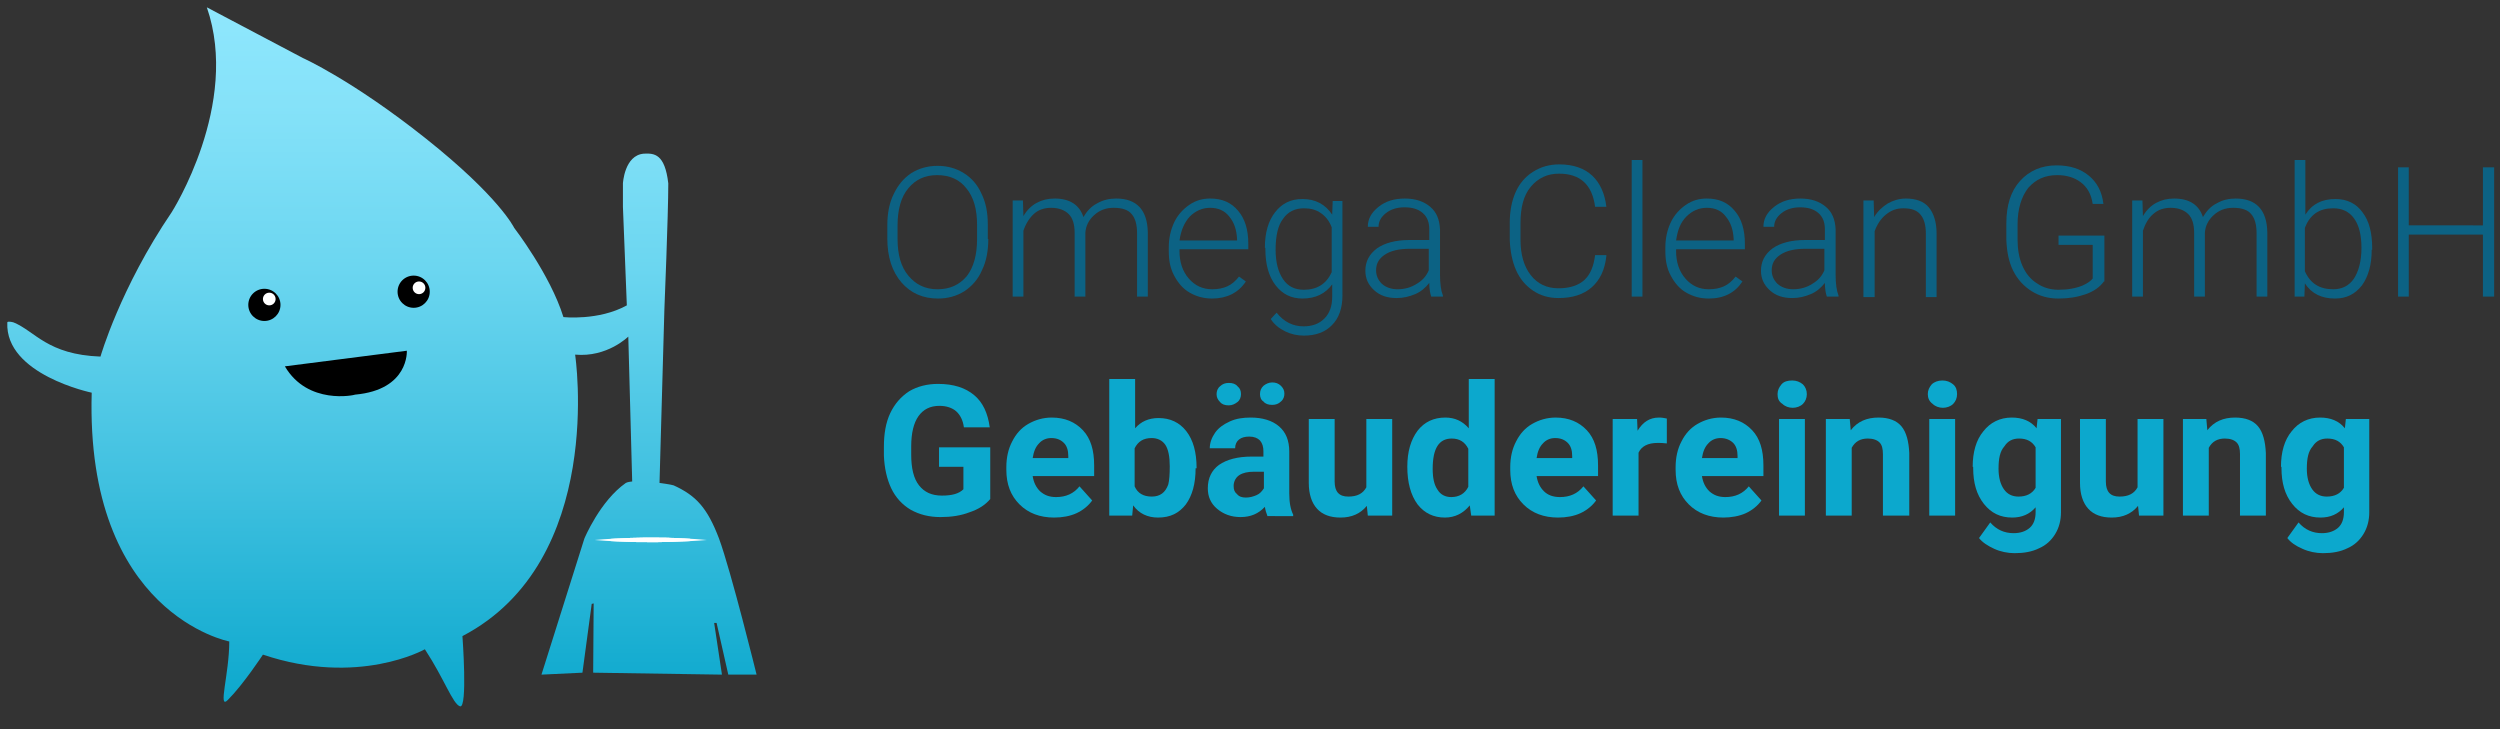 <?xml version="1.0" encoding="utf-8"?>
<!-- Generator: Adobe Illustrator 27.1.0, SVG Export Plug-In . SVG Version: 6.00 Build 0)  -->
<svg version="1.1" id="Ebene_1" xmlns="http://www.w3.org/2000/svg" xmlns:xlink="http://www.w3.org/1999/xlink" x="0px" y="0px"
	 viewBox="0 0 512.5 149.5" style="enable-background:new 0 0 512.5 149.5;" xml:space="preserve">
<rect x="0" y="0" width="512.5" height="149.5" fill="#333333" stroke="none"/>
<style type="text/css">
	.st0{fill:url(#SVGID_1_);}
	.st1{clip-path:url(#SVGID_00000045598389154165792900000018214465328830010249_);fill:#FFFFFF;}
	.st2{fill:#FFFFFF;}
	.st3{fill:#0C6284;}
	.st4{fill:#0CA8CD;}
</style>
<g>
	<g>
		<linearGradient id="SVGID_1_" gradientUnits="userSpaceOnUse" x1="78.279" y1="1.5" x2="78.279" y2="144.771">
			<stop  offset="0" style="stop-color:#8FE7FD"/>
			<stop  offset="0.139" style="stop-color:#85E2F9"/>
			<stop  offset="0.374" style="stop-color:#6BD6F0"/>
			<stop  offset="0.674" style="stop-color:#41C1E0"/>
			<stop  offset="0.994" style="stop-color:#0CA8CD"/>
		</linearGradient>
		<path class="st0" d="M42.4,1.5l19.7,10.4c0,0,10.1,4.5,25.2,16.5s18.1,18.3,18.1,18.3s7.4,9.6,10.1,18.3c0,0,7.2,0.8,13-2.4
			l-0.8-20.2v-4.8c0,0,0.3-5.8,4.3-6.1c2.1-0.1,4.3,0,5,6.1c0,6.4-0.8,25.8-0.8,25.8L135.2,99c0,0,2.3,0.3,2.9,0.5
			c4.6,2.1,6.9,4.6,9.3,10.9c2.5,6.8,7.7,27.9,7.7,27.9h-5.8l-2.4-10.6h-0.5l1.6,10.6l-26.4-0.4l0.1-14.2l-0.4,0.1l-1.9,14.1
			l-8.4,0.4l8.8-27.9c0,0,3.2-7.7,8.5-11.4c0.3-0.2,1.3-0.3,1.3-0.3L128.8,69c0,0-4.3,4.3-10.9,3.7c0,0,6.4,42.3-23.1,57.7
			c0,0,1.1,14.9-0.5,14.4c-1.5-0.5-3.2-5.6-7.2-11.7c0,0-13.6,7.7-33.2,1.1c0,0-4,6.1-7.2,9.3c-2.1,2.1,0.3-5.3,0.3-12
			c0,0-29.5-5.6-28.2-51c0,0-17.8-3.7-17.3-14.4c0-0.3,1-0.1,1.3,0c4.4,1.8,6.9,6.6,17.8,7c0,0,4-14,14.6-29.6
			C35.2,43.5,49.3,21.4,42.4,1.5z"/>
		<g>
			<g>
				<defs>
					<path id="SVGID_00000037650190456182233940000007884147418987526324_" d="M121.9,110.7c0,0,11.2-1.1,23,0
						C144.9,110.7,134,111.7,121.9,110.7z"/>
				</defs>
				<clipPath id="SVGID_00000102526976384476663340000003029601093074751929_">
					<use xlink:href="#SVGID_00000037650190456182233940000007884147418987526324_"  style="overflow:visible;"/>
				</clipPath>
				
					<rect x="121.9" y="109.7" style="clip-path:url(#SVGID_00000102526976384476663340000003029601093074751929_);fill:#FFFFFF;" width="23" height="2"/>
				<path style="clip-path:url(#SVGID_00000102526976384476663340000003029601093074751929_);fill:#FFFFFF;" d="M141.5,110.7
					c0,0.6-0.1,1.1-0.2,1.6v-0.4h-15.9v0.4c-0.1-0.5-0.2-1.1-0.2-1.6c0-0.6,0.1-1.1,0.2-1.6v0.3h15.9v-0.3
					C141.5,109.6,141.5,110.1,141.5,110.7z"/>
				<path style="clip-path:url(#SVGID_00000102526976384476663340000003029601093074751929_);fill:#FFFFFF;" d="M137.4,110.7
					c0,1.1-0.5,2.1-1.2,2.9v-1.7h-5.8v1.7c-0.7-0.7-1.2-1.8-1.2-2.9c0-1.1,0.5-2.1,1.2-2.9v1.6h5.8v-1.6
					C137,108.6,137.4,109.6,137.4,110.7z"/>
			</g>
		</g>
		<circle cx="54.2" cy="62.5" r="3.3"/>
		<circle cx="84.8" cy="59.8" r="3.3"/>
		<g>
			<circle class="st2" cx="55.2" cy="61.3" r="1.3"/>
		</g>
		<g>
			<circle class="st2" cx="85.9" cy="59" r="1.3"/>
		</g>
		<g>
			<path d="M58.4,75.1l25-3.2c0,0,0.5,8-10.6,9C72.7,81,63.1,83.1,58.4,75.1z"/>
		</g>
	</g>
	<g>
		<g>
			<path class="st3" d="M202.6,49c0,2.4-0.4,4.6-1.3,6.4c-0.8,1.9-2.1,3.3-3.6,4.3c-1.6,1-3.4,1.5-5.4,1.5c-3.1,0-5.6-1.1-7.5-3.3
				c-1.9-2.2-2.9-5.2-2.9-9v-2.7c0-2.4,0.4-4.6,1.3-6.4c0.9-1.9,2.1-3.3,3.6-4.3c1.6-1,3.4-1.5,5.4-1.5s3.8,0.5,5.4,1.5
				c1.6,1,2.8,2.4,3.6,4.2c0.9,1.8,1.3,3.9,1.3,6.3V49z M200.3,46.1c0-3.2-0.7-5.7-2.2-7.5c-1.4-1.8-3.4-2.7-6-2.7
				c-2.5,0-4.4,0.9-5.9,2.7c-1.5,1.8-2.2,4.4-2.2,7.6V49c0,3.2,0.7,5.7,2.2,7.5s3.4,2.8,6,2.8c2.5,0,4.5-0.9,6-2.7
				c1.4-1.8,2.1-4.4,2.1-7.6V46.1z"/>
			<path class="st3" d="M209.7,41.1l0.1,3.2c0.7-1.2,1.6-2.1,2.7-2.7c1.1-0.6,2.3-0.9,3.7-0.9c3.1,0,5.1,1.3,5.9,3.8
				c0.7-1.2,1.6-2.2,2.8-2.8c1.2-0.7,2.5-1,3.9-1c4.2,0,6.4,2.3,6.5,6.9v13.2h-2.2v-13c0-1.8-0.4-3.1-1.1-3.9
				c-0.7-0.9-2-1.3-3.7-1.3c-1.6,0-2.9,0.5-4,1.5c-1.1,1-1.7,2.2-1.8,3.6v13.1h-2.2V47.7c0-1.7-0.4-3-1.2-3.8
				c-0.8-0.8-2-1.3-3.6-1.3c-1.4,0-2.6,0.4-3.5,1.2s-1.7,2-2.2,3.5v13.5h-2.2V41.1H209.7z"/>
			<path class="st3" d="M248.5,61.2c-1.7,0-3.2-0.4-4.6-1.2c-1.4-0.8-2.4-2-3.2-3.5c-0.8-1.5-1.1-3.1-1.1-5v-0.8
				c0-1.9,0.4-3.6,1.1-5.1c0.7-1.5,1.8-2.7,3.1-3.6c1.3-0.9,2.7-1.3,4.3-1.3c2.4,0,4.3,0.8,5.7,2.5c1.4,1.6,2.1,3.9,2.1,6.7v1.2
				h-14.1v0.4c0,2.2,0.6,4.1,1.9,5.6c1.3,1.5,2.9,2.2,4.8,2.2c1.2,0,2.2-0.2,3.1-0.6c0.9-0.4,1.7-1.1,2.4-2l1.4,1
				C253.9,60,251.5,61.2,248.5,61.2z M248.1,42.6c-1.6,0-3,0.6-4.2,1.8c-1.1,1.2-1.8,2.8-2.1,4.9h11.8V49c-0.1-1.9-0.6-3.4-1.6-4.6
				C251.1,43.2,249.7,42.6,248.1,42.6z"/>
			<path class="st3" d="M259.3,50.8c0-3.1,0.7-5.5,2.1-7.3c1.4-1.8,3.2-2.7,5.6-2.7c2.7,0,4.7,1.1,6.1,3.2l0.1-2.8h2v19.4
				c0,2.5-0.7,4.6-2.1,6c-1.4,1.5-3.4,2.2-5.8,2.2c-1.4,0-2.7-0.3-3.9-0.9c-1.2-0.6-2.2-1.4-2.9-2.5l1.2-1.3
				c1.5,1.9,3.4,2.8,5.5,2.8c1.8,0,3.2-0.5,4.3-1.6s1.6-2.6,1.6-4.5v-2.5c-1.4,1.9-3.4,2.9-6.1,2.9c-2.3,0-4.1-0.9-5.5-2.7
				c-1.4-1.8-2.1-4.3-2.1-7.4V50.8z M261.5,51.2c0,2.5,0.5,4.5,1.5,6c1,1.5,2.4,2.2,4.3,2.2c2.7,0,4.6-1.2,5.7-3.6v-9.2
				c-0.5-1.3-1.2-2.2-2.2-2.9c-1-0.7-2.1-1-3.5-1c-1.8,0-3.3,0.7-4.3,2.2C262,46.2,261.5,48.3,261.5,51.2z"/>
			<path class="st3" d="M293.4,60.8c-0.2-0.6-0.4-1.5-0.4-2.8c-0.8,1-1.7,1.8-2.9,2.3c-1.2,0.5-2.4,0.8-3.8,0.8
				c-1.9,0-3.4-0.5-4.6-1.6c-1.2-1.1-1.8-2.4-1.8-4c0-1.9,0.8-3.4,2.4-4.6c1.6-1.1,3.8-1.7,6.7-1.7h4v-2.2c0-1.4-0.4-2.5-1.3-3.3
				c-0.9-0.8-2.1-1.2-3.8-1.2c-1.5,0-2.8,0.4-3.8,1.2c-1,0.8-1.5,1.7-1.5,2.8l-2.2,0c0-1.6,0.7-2.9,2.2-4.1c1.5-1.2,3.3-1.7,5.4-1.7
				c2.2,0,3.9,0.6,5.2,1.7c1.3,1.1,1.9,2.6,2,4.6v9.3c0,1.9,0.2,3.3,0.6,4.3v0.2H293.4z M286.5,59.3c1.5,0,2.8-0.4,3.9-1.1
				c1.2-0.7,2-1.6,2.5-2.8V51H289c-2.2,0-3.9,0.4-5.1,1.2c-1.2,0.8-1.8,1.8-1.8,3.2c0,1.1,0.4,2,1.2,2.8
				C284.1,58.9,285.2,59.3,286.5,59.3z"/>
			<path class="st3" d="M329.3,52.5c-0.3,2.8-1.3,4.9-3,6.4c-1.7,1.5-4,2.2-6.8,2.2c-2,0-3.7-0.5-5.2-1.5c-1.5-1-2.7-2.4-3.5-4.2
				c-0.8-1.8-1.2-3.9-1.3-6.2v-3.5c0-2.4,0.4-4.5,1.2-6.3s2-3.2,3.6-4.2c1.6-1,3.3-1.5,5.4-1.5c2.8,0,5.1,0.8,6.7,2.3
				c1.6,1.5,2.6,3.7,2.9,6.4h-2.3c-0.6-4.5-3-6.8-7.4-6.8c-2.4,0-4.3,0.9-5.8,2.7s-2.1,4.3-2.1,7.5v3.3c0,3.1,0.7,5.5,2.1,7.3
				s3.3,2.7,5.7,2.7c2.3,0,4.1-0.6,5.3-1.7c1.2-1.1,1.9-2.8,2.2-5.1H329.3z"/>
			<path class="st3" d="M336.7,60.8h-2.2v-28h2.2V60.8z"/>
			<path class="st3" d="M350.3,61.2c-1.7,0-3.2-0.4-4.6-1.2c-1.4-0.8-2.4-2-3.2-3.5s-1.1-3.1-1.1-5v-0.8c0-1.9,0.4-3.6,1.1-5.1
				c0.7-1.5,1.8-2.7,3.1-3.6c1.3-0.9,2.7-1.3,4.3-1.3c2.4,0,4.3,0.8,5.7,2.5c1.4,1.6,2.1,3.9,2.1,6.7v1.2h-14.1v0.4
				c0,2.2,0.6,4.1,1.9,5.6c1.3,1.5,2.9,2.2,4.8,2.2c1.2,0,2.2-0.2,3.1-0.6c0.9-0.4,1.7-1.1,2.4-2l1.4,1
				C355.7,60,353.4,61.2,350.3,61.2z M349.9,42.6c-1.6,0-3,0.6-4.2,1.8s-1.8,2.8-2.1,4.9h11.8V49c-0.1-1.9-0.6-3.4-1.6-4.6
				C352.9,43.2,351.6,42.6,349.9,42.6z"/>
			<path class="st3" d="M374.5,60.8c-0.2-0.6-0.4-1.5-0.4-2.8c-0.8,1-1.7,1.8-2.9,2.3c-1.2,0.5-2.4,0.8-3.8,0.8
				c-1.9,0-3.4-0.5-4.6-1.6c-1.2-1.1-1.8-2.4-1.8-4c0-1.9,0.8-3.4,2.4-4.6c1.6-1.1,3.8-1.7,6.7-1.7h4v-2.2c0-1.4-0.4-2.5-1.3-3.3
				c-0.9-0.8-2.1-1.2-3.8-1.2c-1.5,0-2.8,0.4-3.8,1.2c-1,0.8-1.5,1.7-1.5,2.8l-2.2,0c0-1.6,0.7-2.9,2.2-4.1c1.5-1.2,3.3-1.7,5.4-1.7
				c2.2,0,3.9,0.6,5.2,1.7c1.3,1.1,1.9,2.6,2,4.6v9.3c0,1.9,0.2,3.3,0.6,4.3v0.2H374.5z M367.6,59.3c1.5,0,2.8-0.4,3.9-1.1
				c1.2-0.7,2-1.6,2.5-2.8V51h-3.9c-2.2,0-3.9,0.4-5.1,1.2c-1.2,0.8-1.8,1.8-1.8,3.2c0,1.1,0.4,2,1.2,2.8
				C365.2,58.9,366.3,59.3,367.6,59.3z"/>
			<path class="st3" d="M384.1,41.1l0.1,3.4c0.7-1.2,1.7-2.1,2.8-2.8c1.1-0.6,2.3-1,3.7-1c2.1,0,3.7,0.6,4.7,1.8
				c1,1.2,1.6,3,1.6,5.4v13h-2.2v-13c0-1.8-0.4-3.1-1.1-3.9c-0.7-0.9-1.9-1.3-3.5-1.3c-1.4,0-2.5,0.4-3.6,1.3c-1,0.8-1.8,2-2.3,3.4
				v13.5H382V41.1H384.1z"/>
			<path class="st3" d="M431.3,57.7c-0.8,1.1-2,2-3.7,2.6c-1.7,0.6-3.5,0.9-5.6,0.9c-2.1,0-3.9-0.5-5.5-1.5c-1.6-1-2.9-2.4-3.8-4.2
				s-1.3-3.9-1.4-6.3v-3.4c0-3.7,0.9-6.6,2.8-8.7c1.9-2.1,4.4-3.2,7.5-3.2c2.7,0,4.9,0.7,6.6,2.1c1.7,1.4,2.7,3.3,3,5.8h-2.2
				c-0.3-2-1.1-3.4-2.4-4.4c-1.3-1-2.9-1.5-4.9-1.5c-2.5,0-4.4,0.9-5.9,2.6c-1.4,1.8-2.2,4.3-2.2,7.5v3.1c0,2,0.3,3.8,1,5.4
				c0.7,1.6,1.7,2.8,3,3.6c1.3,0.9,2.8,1.3,4.4,1.3c1.9,0,3.6-0.3,5-0.9c0.9-0.4,1.6-0.9,2-1.4v-6.9H422v-1.9h9.4V57.7z"/>
			<path class="st3" d="M439.2,41.1l0.1,3.2c0.7-1.2,1.6-2.1,2.7-2.7c1.1-0.6,2.3-0.9,3.7-0.9c3.1,0,5.1,1.3,5.9,3.8
				c0.7-1.2,1.6-2.2,2.8-2.8c1.2-0.7,2.5-1,3.9-1c4.2,0,6.4,2.3,6.5,6.9v13.2h-2.2v-13c0-1.8-0.4-3.1-1.1-3.9
				c-0.7-0.9-2-1.3-3.7-1.3c-1.6,0-2.9,0.5-4,1.5c-1.1,1-1.7,2.2-1.8,3.6v13.1h-2.2V47.7c0-1.7-0.4-3-1.2-3.8
				c-0.8-0.8-2-1.3-3.6-1.3c-1.4,0-2.6,0.4-3.5,1.2c-1,0.8-1.7,2-2.2,3.5v13.5h-2.2V41.1H439.2z"/>
			<path class="st3" d="M486.2,51.2c0,3.1-0.7,5.5-2,7.3c-1.4,1.8-3.2,2.7-5.5,2.7c-2.8,0-4.8-1-6.2-3.1l-0.1,2.7h-2v-28h2.2v11.2
				c1.4-2.2,3.4-3.2,6.2-3.2c2.3,0,4.2,0.9,5.5,2.7c1.4,1.8,2,4.3,2,7.4V51.2z M484.1,50.8c0-2.6-0.5-4.6-1.5-6
				c-1-1.4-2.4-2.1-4.3-2.1c-1.4,0-2.6,0.3-3.6,1c-1,0.7-1.7,1.7-2.2,3v8.9c1.1,2.5,3,3.7,5.8,3.7c1.8,0,3.2-0.7,4.2-2.1
				C483.5,55.7,484.1,53.6,484.1,50.8z"/>
			<path class="st3" d="M511.3,60.8H509V48.1h-15.2v12.7h-2.2V34.3h2.2v11.9H509V34.3h2.3V60.8z"/>
		</g>
		<g>
			<path class="st4" d="M203,102.3c-1,1.2-2.4,2.1-4.2,2.7c-1.8,0.7-3.8,1-6,1c-2.3,0-4.3-0.5-6.1-1.5c-1.7-1-3.1-2.5-4-4.4
				c-0.9-1.9-1.4-4.2-1.5-6.7v-1.8c0-2.7,0.4-5,1.3-6.9c0.9-1.9,2.2-3.4,3.9-4.5c1.7-1,3.7-1.5,5.9-1.5c3.2,0,5.6,0.8,7.4,2.3
				c1.8,1.5,2.8,3.7,3.2,6.6h-5.3c-0.2-1.5-0.8-2.6-1.6-3.3c-0.8-0.7-2-1.1-3.4-1.1c-1.9,0-3.3,0.7-4.3,2.1c-1,1.4-1.5,3.5-1.5,6.2
				v1.7c0,2.8,0.5,4.9,1.6,6.3s2.6,2.1,4.7,2.1c2.1,0,3.5-0.4,4.4-1.3v-4.6h-5v-4H203V102.3z"/>
			<path class="st4" d="M216.1,106.1c-2.9,0-5.3-0.9-7.1-2.7c-1.8-1.8-2.7-4.1-2.7-7.1v-0.5c0-2,0.4-3.8,1.2-5.3
				c0.8-1.6,1.9-2.8,3.3-3.6c1.4-0.8,3-1.3,4.8-1.3c2.7,0,4.8,0.9,6.4,2.6c1.6,1.7,2.3,4.1,2.3,7.2v2.2h-12.6
				c0.2,1.3,0.7,2.3,1.5,3.1c0.9,0.8,1.9,1.2,3.3,1.2c2,0,3.6-0.7,4.8-2.2l2.6,2.9c-0.8,1.1-1.9,2-3.2,2.6S217.8,106.1,216.1,106.1z
				 M215.5,89.8c-1,0-1.9,0.4-2.5,1.1c-0.7,0.7-1.1,1.7-1.3,3h7.3v-0.4c0-1.2-0.3-2.1-0.9-2.7C217.5,90.2,216.7,89.8,215.5,89.8z"/>
			<path class="st4" d="M245.1,96c0,3.2-0.7,5.6-2,7.4c-1.4,1.8-3.2,2.7-5.7,2.7c-2.1,0-3.9-0.8-5.1-2.5l-0.2,2.1h-4.7v-28h5.3v10.1
				c1.2-1.4,2.8-2.1,4.8-2.1c2.4,0,4.3,0.9,5.7,2.7c1.4,1.8,2.1,4.3,2.1,7.5V96z M239.8,95.6c0-2-0.3-3.5-0.9-4.4
				c-0.6-0.9-1.6-1.4-2.8-1.4c-1.7,0-2.8,0.7-3.5,2.1v7.8c0.6,1.4,1.8,2.1,3.5,2.1c1.7,0,2.8-0.8,3.4-2.5
				C239.7,98.5,239.8,97.3,239.8,95.6z"/>
			<path class="st4" d="M259.8,105.7c-0.2-0.5-0.4-1.1-0.5-1.8c-1.3,1.4-2.9,2.1-5,2.1c-1.9,0-3.5-0.6-4.8-1.7
				c-1.3-1.1-1.9-2.5-1.9-4.2c0-2.1,0.8-3.7,2.3-4.8c1.6-1.1,3.8-1.7,6.7-1.7h2.4v-1.1c0-0.9-0.2-1.6-0.7-2.2
				c-0.5-0.5-1.2-0.8-2.2-0.8c-0.9,0-1.6,0.2-2.1,0.6c-0.5,0.4-0.8,1-0.8,1.8H248c0-1.1,0.4-2.2,1.1-3.2c0.7-1,1.7-1.7,3-2.3
				c1.3-0.6,2.7-0.8,4.3-0.8c2.4,0,4.4,0.6,5.8,1.8c1.4,1.2,2.1,2.9,2.1,5.2v8.6c0,1.9,0.3,3.3,0.8,4.3v0.3H259.8z M254.4,80.8
				c0,0.6-0.2,1.2-0.7,1.6s-1.1,0.7-1.8,0.7c-0.8,0-1.4-0.2-1.8-0.7c-0.5-0.5-0.7-1-0.7-1.6c0-0.6,0.2-1.2,0.7-1.6
				c0.5-0.5,1.1-0.7,1.8-0.7c0.8,0,1.4,0.2,1.8,0.7C254.2,79.6,254.4,80.1,254.4,80.8z M255.4,102c0.8,0,1.5-0.2,2.2-0.5
				c0.7-0.3,1.1-0.8,1.5-1.4v-3.4h-2c-2.6,0-4,0.9-4.2,2.7l0,0.3c0,0.7,0.2,1.2,0.7,1.6C254,101.8,254.6,102,255.4,102z M258.3,80.8
				c0-0.7,0.2-1.2,0.7-1.7c0.5-0.4,1.1-0.7,1.8-0.7c0.7,0,1.3,0.2,1.8,0.7c0.5,0.5,0.7,1,0.7,1.6c0,0.6-0.2,1.2-0.7,1.6
				c-0.5,0.5-1.1,0.7-1.8,0.7c-0.8,0-1.4-0.2-1.8-0.7C258.5,82,258.3,81.4,258.3,80.8z"/>
			<path class="st4" d="M280.2,103.7c-1.3,1.6-3.1,2.4-5.4,2.4c-2.1,0-3.7-0.6-4.8-1.8s-1.7-3-1.7-5.3V85.9h5.3v12.8
				c0,2.1,0.9,3.1,2.8,3.1c1.8,0,3-0.6,3.7-1.9v-14h5.3v19.8h-5L280.2,103.7z"/>
			<path class="st4" d="M288.5,95.7c0-3.1,0.7-5.5,2.1-7.4c1.4-1.8,3.3-2.7,5.7-2.7c1.9,0,3.5,0.7,4.8,2.2V77.7h5.3v28h-4.8
				l-0.3-2.1c-1.3,1.6-3,2.5-5.1,2.5c-2.3,0-4.2-0.9-5.6-2.7C289.2,101.5,288.5,98.9,288.5,95.7z M293.7,96.1c0,1.9,0.3,3.3,1,4.3
				c0.6,1,1.6,1.5,2.8,1.5c1.6,0,2.8-0.7,3.5-2.1v-7.8c-0.7-1.4-1.8-2.1-3.4-2.1C295,89.9,293.7,91.9,293.7,96.1z"/>
			<path class="st4" d="M319.4,106.1c-2.9,0-5.3-0.9-7.1-2.7c-1.8-1.8-2.7-4.1-2.7-7.1v-0.5c0-2,0.4-3.8,1.2-5.3
				c0.8-1.6,1.9-2.8,3.3-3.6s3-1.3,4.8-1.3c2.7,0,4.8,0.9,6.4,2.6c1.6,1.7,2.3,4.1,2.3,7.2v2.2H315c0.2,1.3,0.7,2.3,1.5,3.1
				s1.9,1.2,3.3,1.2c2,0,3.6-0.7,4.8-2.2l2.6,2.9c-0.8,1.1-1.9,2-3.2,2.6S321.1,106.1,319.4,106.1z M318.8,89.8
				c-1,0-1.9,0.4-2.5,1.1c-0.7,0.7-1.1,1.7-1.3,3h7.3v-0.4c0-1.2-0.3-2.1-0.9-2.7C320.8,90.2,320,89.8,318.8,89.8z"/>
			<path class="st4" d="M341.7,90.9c-0.7-0.1-1.4-0.1-1.9-0.1c-2,0-3.3,0.7-3.9,2v12.9h-5.3V85.9h5l0.1,2.4c1.1-1.8,2.5-2.7,4.4-2.7
				c0.6,0,1.1,0.1,1.6,0.2L341.7,90.9z"/>
			<path class="st4" d="M353.3,106.1c-2.9,0-5.3-0.9-7.1-2.7c-1.8-1.8-2.7-4.1-2.7-7.1v-0.5c0-2,0.4-3.8,1.2-5.3
				c0.8-1.6,1.9-2.8,3.3-3.6s3-1.3,4.8-1.3c2.7,0,4.8,0.9,6.4,2.6c1.6,1.7,2.3,4.1,2.3,7.2v2.2h-12.6c0.2,1.3,0.7,2.3,1.5,3.1
				c0.9,0.8,1.9,1.2,3.3,1.2c2,0,3.6-0.7,4.8-2.2l2.6,2.9c-0.8,1.1-1.9,2-3.2,2.6S354.9,106.1,353.3,106.1z M352.7,89.8
				c-1,0-1.9,0.4-2.5,1.1c-0.7,0.7-1.1,1.7-1.3,3h7.3v-0.4c0-1.2-0.3-2.1-0.9-2.7C354.7,90.2,353.8,89.8,352.7,89.8z"/>
			<path class="st4" d="M364.4,80.8c0-0.8,0.3-1.4,0.8-2s1.3-0.8,2.2-0.8c0.9,0,1.6,0.3,2.2,0.8c0.5,0.5,0.8,1.2,0.8,2
				c0,0.8-0.3,1.5-0.8,2c-0.5,0.5-1.3,0.8-2.1,0.8s-1.6-0.3-2.1-0.8C364.6,82.3,364.4,81.6,364.4,80.8z M370,105.7h-5.3V85.9h5.3
				V105.7z"/>
			<path class="st4" d="M379.2,85.9l0.2,2.3c1.4-1.8,3.3-2.6,5.7-2.6c2.1,0,3.7,0.6,4.7,1.8c1,1.2,1.5,3.1,1.6,5.5v12.8H386V93.1
				c0-1.1-0.2-1.9-0.7-2.4c-0.5-0.5-1.3-0.8-2.4-0.8c-1.5,0-2.6,0.6-3.3,1.9v13.9h-5.3V85.9H379.2z"/>
			<path class="st4" d="M395.2,80.8c0-0.8,0.3-1.4,0.8-2c0.5-0.5,1.3-0.8,2.2-0.8c0.9,0,1.6,0.3,2.2,0.8s0.8,1.2,0.8,2
				c0,0.8-0.3,1.5-0.8,2c-0.5,0.5-1.3,0.8-2.1,0.8s-1.6-0.3-2.1-0.8C395.5,82.3,395.2,81.6,395.2,80.8z M400.8,105.7h-5.3V85.9h5.3
				V105.7z"/>
			<path class="st4" d="M404.4,95.7c0-3,0.7-5.5,2.2-7.3c1.4-1.8,3.4-2.8,5.8-2.8c2.2,0,3.9,0.7,5.1,2.2l0.2-1.9h4.8V105
				c0,1.7-0.4,3.2-1.2,4.5c-0.8,1.3-1.9,2.3-3.3,2.9c-1.4,0.7-3.1,1-5,1c-1.4,0-2.9-0.3-4.2-0.9s-2.4-1.3-3.1-2.2l2.3-3.2
				c1.3,1.5,2.9,2.2,4.8,2.2c1.4,0,2.5-0.4,3.3-1.1c0.8-0.7,1.2-1.8,1.2-3.2V104c-1.2,1.4-2.8,2.1-4.8,2.1c-2.4,0-4.3-0.9-5.8-2.8
				c-1.5-1.9-2.2-4.3-2.2-7.4V95.7z M409.7,96.1c0,1.8,0.4,3.2,1.1,4.2c0.7,1,1.7,1.5,3,1.5c1.6,0,2.8-0.6,3.5-1.8v-8.3
				c-0.7-1.2-1.8-1.8-3.4-1.8c-1.3,0-2.3,0.5-3,1.6C410,92.5,409.7,94,409.7,96.1z"/>
			<path class="st4" d="M438.3,103.7c-1.3,1.6-3.1,2.4-5.4,2.4c-2.1,0-3.7-0.6-4.8-1.8s-1.7-3-1.7-5.3V85.9h5.3v12.8
				c0,2.1,0.9,3.1,2.8,3.1c1.8,0,3-0.6,3.7-1.9v-14h5.3v19.8h-5L438.3,103.7z"/>
			<path class="st4" d="M452.3,85.9l0.2,2.3c1.4-1.8,3.3-2.6,5.7-2.6c2.1,0,3.7,0.6,4.7,1.8c1,1.2,1.5,3.1,1.6,5.5v12.8h-5.3V93.1
				c0-1.1-0.2-1.9-0.7-2.4c-0.5-0.5-1.3-0.8-2.4-0.8c-1.5,0-2.6,0.6-3.3,1.9v13.9h-5.3V85.9H452.3z"/>
			<path class="st4" d="M467.6,95.7c0-3,0.7-5.5,2.2-7.3c1.4-1.8,3.4-2.8,5.8-2.8c2.2,0,3.9,0.7,5.1,2.2l0.2-1.9h4.8V105
				c0,1.7-0.4,3.2-1.2,4.5c-0.8,1.3-1.9,2.3-3.3,2.9c-1.4,0.7-3.1,1-5,1c-1.4,0-2.9-0.3-4.2-0.9c-1.4-0.6-2.4-1.3-3.1-2.2l2.3-3.2
				c1.3,1.5,2.9,2.2,4.8,2.2c1.4,0,2.5-0.4,3.3-1.1c0.8-0.7,1.2-1.8,1.2-3.2V104c-1.2,1.4-2.8,2.1-4.8,2.1c-2.4,0-4.3-0.9-5.8-2.8
				c-1.5-1.9-2.2-4.3-2.2-7.4V95.7z M472.9,96.1c0,1.8,0.4,3.2,1.1,4.2c0.7,1,1.7,1.5,3,1.5c1.6,0,2.8-0.6,3.5-1.8v-8.3
				c-0.7-1.2-1.8-1.8-3.4-1.8c-1.3,0-2.3,0.5-3,1.6C473.2,92.5,472.9,94,472.9,96.1z"/>
		</g>
	</g>
</g>
</svg>
